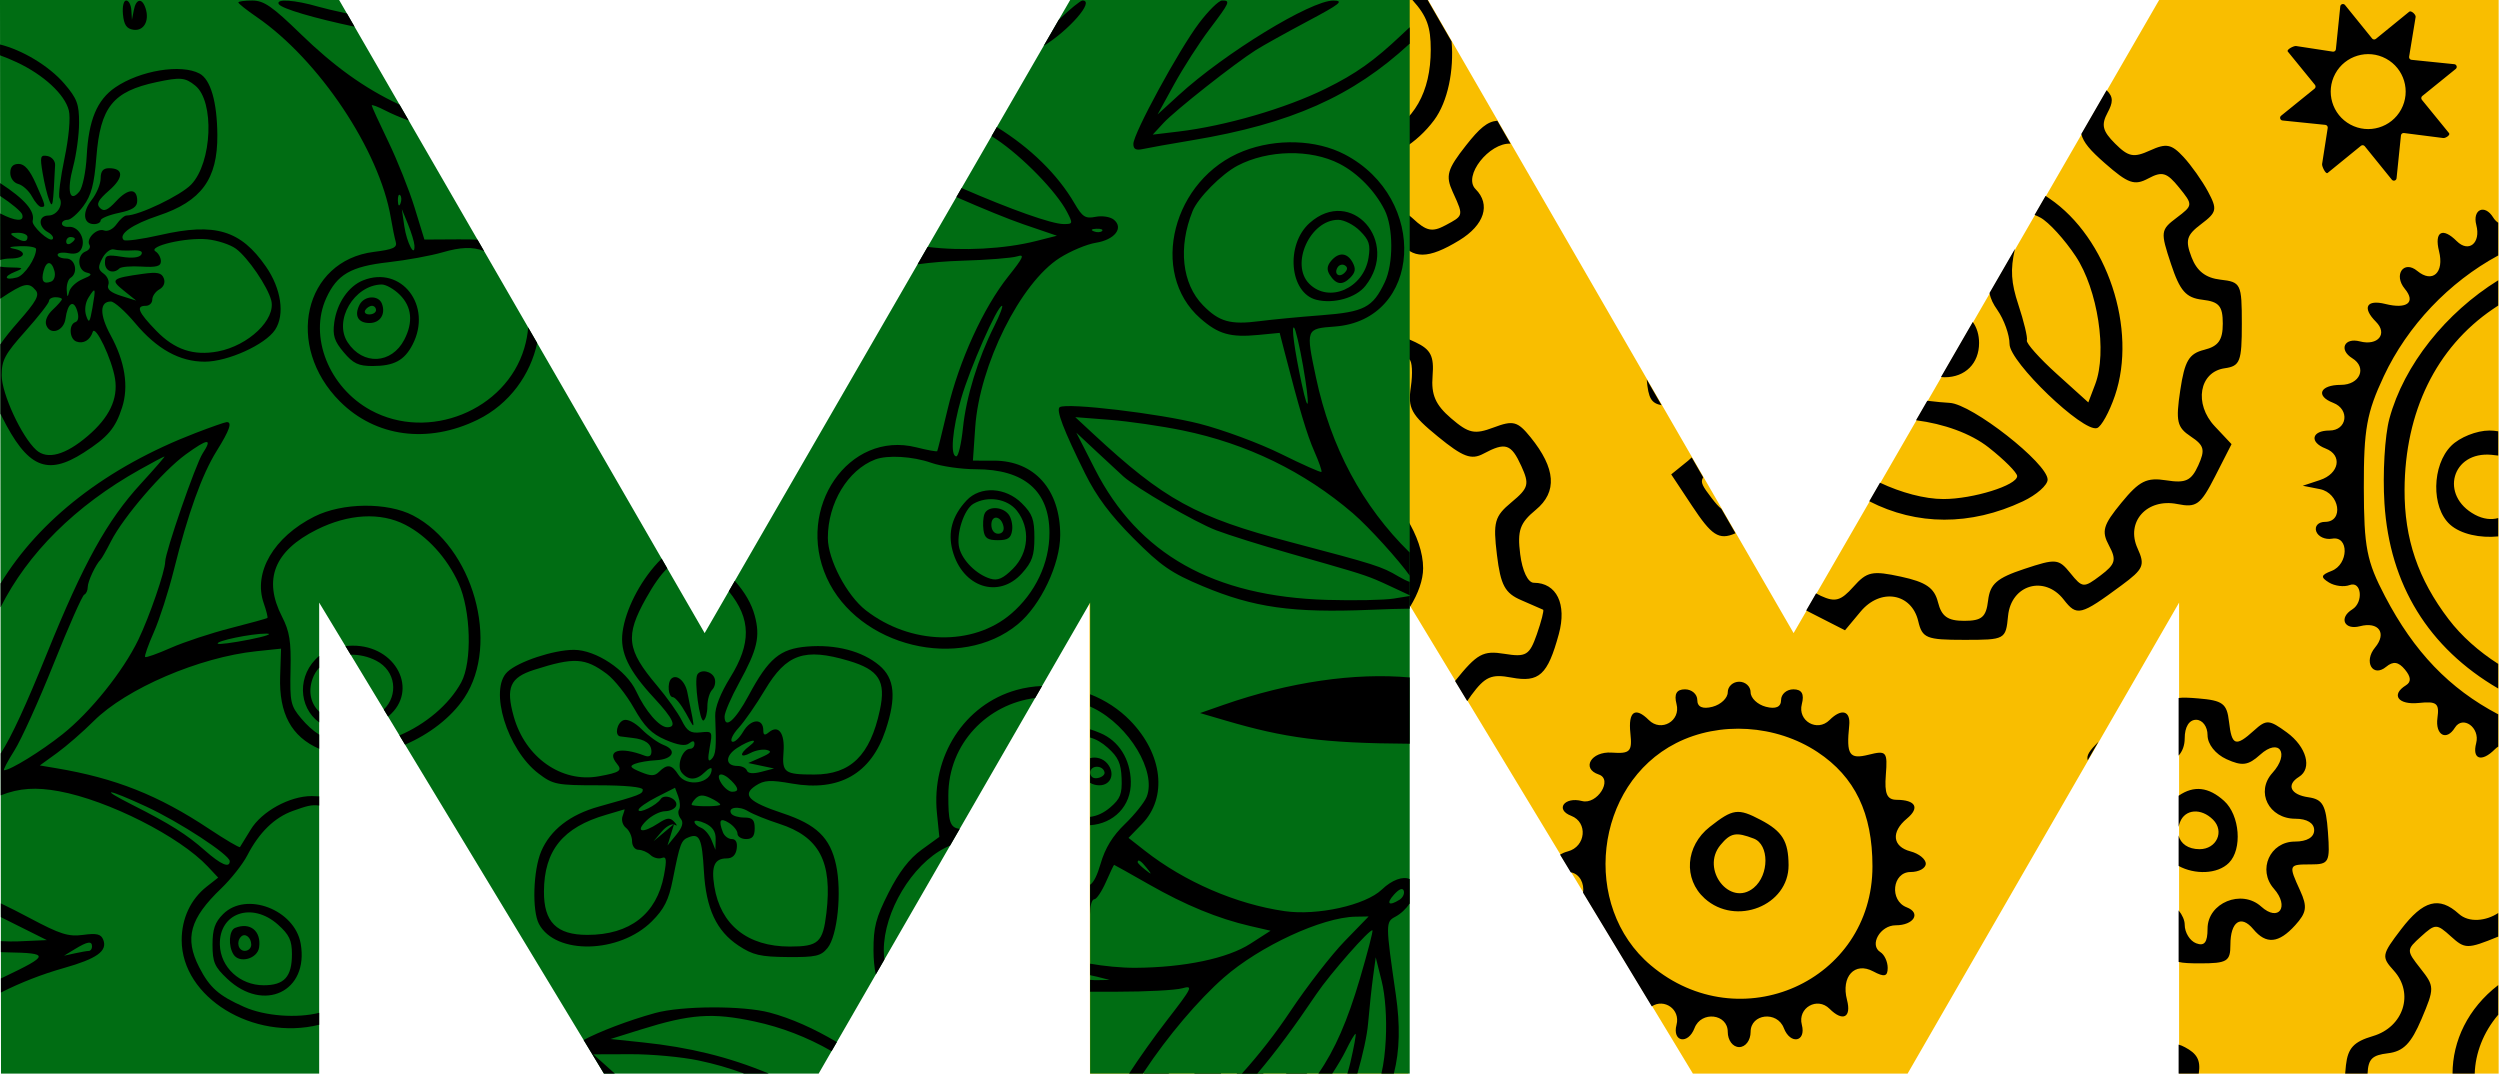 <svg width="489" height="210" viewBox="0 0 489 210" fill="none" xmlns="http://www.w3.org/2000/svg">
<g clip-path="url(#clip0_2512_2283)">
<path fill-rule="evenodd" clip-rule="evenodd" d="M488.739 0V210H426.229V117.868L373.127 209.998H331.132L275.429 117.868V210H213.196L213 0H279.332L350.829 123.836L422.326 0H488.739Z" fill="#F9BE00"/>
<path fill-rule="evenodd" clip-rule="evenodd" d="M292.872 23.61L295.465 28.102C291.308 27.868 286.072 34.446 288.623 36.996C291.631 40.002 290.354 44.011 285.439 47.007C279.336 50.726 276.293 50.743 273.704 47.07C270.926 43.129 263.753 44.556 261.903 49.419C260.363 53.47 254.686 54.136 248.57 50.981C245.792 49.549 244.952 48.057 245.265 45.112C245.818 39.901 240.419 36.188 234.122 37.447C230.301 38.211 229.129 37.667 226.431 33.878C222.458 28.304 222.407 25.414 226.233 22.735C230.281 19.902 228.846 12.251 223.839 9.97C220.526 8.461 219.51 5.069 220.825 0H225.689C225.345 0.601 225.153 1.435 225.02 2.582C224.653 5.768 225.242 6.659 227.986 7.049C230.861 7.457 231.586 8.734 232.49 14.98C233.432 21.492 233.179 22.721 230.464 24.798C227.857 26.793 227.635 27.683 229.08 30.381C230.955 33.883 233.662 34.496 236.174 31.986C237.32 30.84 239.53 31.584 243.917 34.591C249.064 38.121 249.996 39.524 249.685 43.269C249.364 47.144 249.857 47.798 253.412 48.206C256.604 48.573 257.809 47.881 258.88 45.069C260.858 39.867 271.753 38.418 276.361 42.743C278.984 45.206 280.142 45.451 282.692 44.087C282.755 44.054 282.818 44.02 282.878 43.988C284.44 43.154 285.283 42.704 285.541 42.03C285.843 41.24 285.342 40.144 284.255 37.763C284.22 37.684 284.183 37.604 284.146 37.523C282.712 34.374 283.071 33.123 286.753 28.441C289.386 25.094 290.898 23.783 292.872 23.61ZM213 97.539L213.006 104.181C213.341 104.532 213.76 104.897 214.27 105.311C215.951 106.679 217.885 108.02 218.566 108.289C219.247 108.559 220.188 111.209 220.657 114.179C221.396 118.862 221.031 119.798 217.909 121.22C213.434 123.257 213.269 127.591 217.41 134.287C220.513 139.306 223.637 140.422 227.585 137.924C229.001 137.029 231.077 137.618 233.93 139.725C237.569 142.414 238.039 143.555 237.245 147.786C236.381 152.385 236.689 152.867 241.852 155.023C248.906 157.969 253.393 157.316 255.254 153.074C256.195 150.932 258.533 149.387 261.745 148.784C266.066 147.974 267.245 148.441 270.185 152.128L273.604 156.413L275.338 155.571V150.533C274.228 150.386 273.316 149.508 271.782 147.68C268.997 144.36 267.885 144.068 260.86 144.81C256.559 145.264 253.029 146.388 253.017 147.307C252.962 151.358 250.391 153.01 245.734 151.988C241.393 151.035 241.103 150.594 241.927 146.205C242.723 141.964 242.155 140.921 236.622 136.478C231.198 132.12 229.97 131.708 226.766 133.168C226.499 133.29 226.249 133.405 226.012 133.514C224.211 134.342 223.276 134.772 222.595 134.519C221.86 134.246 221.42 133.176 220.507 130.952C220.397 130.683 220.28 130.397 220.154 130.094C218.834 126.91 218.706 125.18 219.762 124.829C224.795 123.151 225.959 120.596 225.171 112.955C224.464 106.103 223.888 105.052 220.13 103.744C216.152 102.358 215.987 101.98 217.492 97.667C218.928 93.548 219.582 93.156 223.778 93.892C227.879 94.612 229.068 93.974 233.366 88.742C237.376 83.861 237.988 82.24 236.717 79.867C234.358 75.458 234.808 73.889 238.98 71.989C242.35 70.454 243.178 70.694 246.056 74.039C248.922 77.37 250.191 77.742 256.583 77.132C262.926 76.526 264.055 75.897 265.457 72.185C266.804 68.618 267.674 68.078 270.851 68.834C272.935 69.33 275.098 69.991 275.658 70.302C276.218 70.613 276.357 73.033 275.963 75.679C275.341 79.88 276.011 81.111 281.252 85.393C286.157 89.4 287.787 90.013 290.16 88.743C294.479 86.434 295.579 86.793 297.572 91.163C299.195 94.724 298.997 95.458 295.655 98.235C292.33 100.998 292.021 102.116 292.801 108.533C293.522 114.462 294.362 116.026 297.565 117.397C299.703 118.311 301.624 119.15 301.833 119.261C302.04 119.372 301.49 121.531 300.608 124.06C299.173 128.174 298.507 128.576 294.257 127.887C290.086 127.21 288.916 127.855 284.621 133.195L284.612 133.207L286.988 137.137C287.227 136.767 287.494 136.381 287.79 135.981C290.488 132.334 291.715 131.794 295.642 132.531C301.064 133.546 302.722 132.025 304.904 124.03C306.506 118.165 304.475 113.99 300.02 113.99C298.867 113.99 297.763 111.681 297.35 108.407C296.765 103.775 297.284 102.296 300.392 99.731C304.648 96.219 304.316 91.623 299.368 85.517C296.837 82.396 295.988 82.171 292.159 83.614C288.408 85.025 287.275 84.78 283.822 81.812C280.777 79.193 279.917 77.225 280.212 73.542C280.523 69.649 279.872 68.365 276.874 66.943C269.596 63.496 266.817 63.211 264.368 65.657C263.053 66.971 261.977 68.934 261.977 70.018C261.977 71.225 259.701 72.206 256.102 72.549C251.15 73.021 249.986 72.578 248.687 69.727C246.762 65.508 242.019 65.356 235.536 69.307C230.584 72.325 229.658 75.026 232.044 79.484C233.026 81.317 232.439 83.114 229.898 86.066C227.11 89.306 225.538 89.957 222.134 89.276C217.297 88.309 215.624 89.816 213 97.539ZM223.84 210H228.527C228.746 209.895 228.963 209.775 229.18 209.64C232.697 207.443 233.488 207.26 233.641 210H238.873C238.425 209.464 238.143 208.694 238.143 207.841C238.143 206.233 236.747 204.17 235.04 203.255C232.576 201.938 231.368 202.111 229.175 204.094C225.348 207.556 222.223 205.432 225.621 201.68C227.724 199.356 227.882 198.172 226.494 195.128C225.5 192.949 223.553 191.411 221.788 191.411C220.105 191.411 218.777 190.427 218.777 189.178C218.777 187.95 220.094 186.945 221.705 186.945C226.196 186.945 228.557 181.408 225.503 178.036C222.543 174.767 225.153 172.29 228.569 175.125C231.664 177.692 238.143 174.629 238.143 170.599C238.143 168.916 239.128 167.59 240.377 167.59C241.627 167.59 242.612 168.916 242.612 170.599C242.612 174.629 249.09 177.692 252.186 175.125C255.482 172.39 258.257 174.715 255.427 177.842C252.144 181.467 253.949 186.945 258.427 186.945C260.59 186.945 261.977 187.817 261.977 189.178C261.977 190.427 260.65 191.411 258.967 191.411C257.201 191.411 255.254 192.949 254.261 195.128C252.872 198.172 253.03 199.356 255.134 201.68C258.532 205.432 255.406 207.556 251.579 204.094C249.387 202.111 248.179 201.938 245.715 203.255C244.007 204.17 242.612 206.233 242.612 207.841C242.612 208.694 242.33 209.464 241.882 210H247.102C247.759 206.257 248.054 206.11 249.869 208.301C250.487 209.047 251.077 209.614 251.664 210H255.55C256.558 209.428 257.675 208.452 258.983 207.059C262.253 203.582 262.314 203.185 259.987 200.615C256.486 196.749 256.868 195.878 262.062 195.878C266.5 195.878 266.606 195.715 266.159 189.55C265.771 184.181 265.205 183.215 262.429 183.178C257.976 183.117 256.985 181.789 259.707 179.53C262.909 176.876 262.542 174.593 258.268 170.582C254.788 167.314 254.392 167.253 251.821 169.579C248.086 172.957 247.355 172.72 246.806 167.962C246.404 164.458 245.576 163.803 241.069 163.424C238.172 163.181 235.323 163.459 234.737 164.045C234.152 164.63 233.674 166.671 233.674 168.583C233.674 172.701 232.63 172.919 228.934 169.579C226.363 167.253 225.967 167.314 222.487 170.582C218.213 174.593 217.846 176.876 221.048 179.53C223.769 181.789 222.779 183.117 218.326 183.178C215.549 183.215 214.983 184.181 214.596 189.55C214.149 195.715 214.255 195.878 218.692 195.878C223.907 195.878 224.27 196.746 220.702 200.687C218.821 202.764 218.555 204.127 219.685 205.916C220.949 207.92 222.365 209.293 223.84 210ZM275.338 117.868L275.821 118.666C277.402 116.095 278.363 113.432 278.363 111.142C278.363 105.061 273.4 97.126 267.809 94.265C261.125 90.844 254.917 90.978 248.854 94.673C242.819 98.35 239.026 106.7 240.175 113.78C241.231 120.278 247.573 126.971 254.695 129.104C259.308 130.485 261.119 130.301 265.909 127.954C269.566 126.163 273.004 122.919 275.338 119.419V117.868ZM305.142 167.162L307.231 170.617C309.044 170.945 309.911 172.852 309.646 174.61L323.087 196.842C325.486 195.259 328.726 197.395 327.929 200.441C327.046 203.818 330.182 204.394 331.452 201.089C332.758 197.687 337.949 198.281 337.949 201.833C337.949 203.488 338.943 204.811 340.184 204.811C341.425 204.811 342.419 203.488 342.419 201.833C342.419 198.281 347.61 197.687 348.916 201.089C350.186 204.394 353.323 203.818 352.439 200.441C351.575 197.141 355.451 194.909 357.862 197.318C360.454 199.909 362.177 199.033 361.274 195.583C360.079 191.008 362.785 188.068 366.409 190.006C368.587 191.172 369.232 191.014 369.232 189.318C369.232 188.109 368.592 186.724 367.808 186.241C365.568 184.856 367.766 180.989 370.793 180.989C374.341 180.989 375.82 178.571 372.947 177.47C369.521 176.155 370.13 170.567 373.701 170.567C375.34 170.567 376.681 169.835 376.681 168.938C376.681 168.044 375.34 166.96 373.701 166.532C370.157 165.607 369.84 162.73 372.992 160.115C375.55 157.994 374.719 156.47 370.988 156.442C369.082 156.427 368.578 155.266 368.87 151.553C369.225 147.035 368.982 146.751 365.519 147.621C361.714 148.575 361.118 147.682 361.706 141.907C362.002 138.998 360.203 138.499 357.862 140.839C355.451 143.248 351.575 141.016 352.439 137.715C352.955 135.744 352.433 134.834 350.786 134.834C349.46 134.834 348.377 135.777 348.377 136.928C348.377 138.289 347.335 138.75 345.398 138.244C343.759 137.815 342.419 136.538 342.419 135.404C342.419 134.273 341.413 133.345 340.184 133.345C338.955 133.345 337.949 134.273 337.949 135.404C337.949 136.538 336.609 137.815 334.97 138.244C333.034 138.75 331.991 138.289 331.991 136.928C331.991 135.777 330.908 134.834 329.582 134.834C327.935 134.834 327.413 135.744 327.929 137.715C328.793 141.016 324.917 143.248 322.507 140.839C319.84 138.174 318.456 139.156 318.9 143.395C319.281 147.028 318.867 147.458 315.232 147.21C311.237 146.936 309.236 150.331 312.71 151.489C315.568 152.44 312.409 157.458 309.442 156.682C306.002 155.784 304.12 158.344 307.318 159.571C310.643 160.846 310.198 165.61 306.667 166.532C306.11 166.678 305.588 166.898 305.142 167.162ZM426.137 210H430.078C430.495 207.276 429.659 206.057 427.385 204.841C426.937 204.602 426.529 204.426 426.137 204.326V210ZM458.713 210H463.096C463.215 207.109 464.039 206.384 467.044 206.026C470.098 205.664 471.614 204.124 473.653 199.309C476.212 193.262 476.206 192.944 473.456 189.451C470.657 185.894 470.659 185.8 473.551 183.184C476.362 180.641 476.612 180.641 479.404 183.166C482.132 185.633 482.587 185.684 488.648 183.202V178.589C486.281 180.149 482.929 180.54 480.941 178.742C477.094 175.262 473.986 176.094 469.659 181.766C465.841 186.767 465.775 187.141 468.233 189.856C472.252 194.294 470.144 200.891 464.144 202.657C460.394 203.762 459.251 204.994 458.868 208.342C458.802 208.918 458.75 209.47 458.713 210ZM479.716 210C479.725 203.602 482.714 197.255 488.648 192.686V198.487C485.713 201.949 484.183 206.006 484.054 210H479.716ZM488.648 146.033V139.723C479.071 134.683 472.201 127.511 466.513 116.649C462.911 109.769 462.389 107.093 462.364 95.379C462.34 83.959 462.918 80.736 466.28 73.57C470.905 63.71 479.026 55.179 488.648 49.97V43.564C488.278 43.321 487.94 42.977 487.66 42.524C486.009 39.855 483.568 40.958 484.366 44.011C485.29 47.54 482.884 49.513 480.529 47.159C477.743 44.375 476.115 45.305 477.076 49.133C478.13 53.333 475.796 55.462 472.83 53.003C470.174 50.798 468.108 53.753 470.387 56.499C472.582 59.142 470.812 60.518 466.584 59.457C462.868 58.525 461.986 60.19 464.738 62.941C467.093 65.295 465.12 67.699 461.59 66.776C458.534 65.978 457.43 68.419 460.101 70.068C463.06 71.895 461.609 75.28 457.867 75.28C453.77 75.28 452.852 77.444 456.377 78.796C459.683 80.063 459.112 84.212 455.632 84.212C452.142 84.212 451.66 86.491 454.888 87.729C458.236 89.013 457.579 92.647 453.77 93.905L450.418 95.013L453.77 95.672C457.643 96.433 458.518 102.079 454.764 102.079C453.466 102.079 452.698 102.917 453.055 103.94C453.414 104.965 454.81 105.605 456.16 105.364C459.504 104.767 459.403 110.39 456.046 111.678C453.958 112.479 453.864 112.897 455.539 113.932C456.671 114.632 458.495 114.858 459.593 114.437C461.905 113.551 462.359 117.806 460.101 119.201C457.43 120.851 458.534 123.291 461.59 122.493C465.269 121.53 466.915 123.823 464.57 126.646C462.266 129.421 464.099 132.611 466.739 130.421C468.113 129.282 469.135 129.433 470.404 130.962C471.604 132.407 471.667 133.387 470.602 134.045C467.594 135.903 469.076 137.921 473.135 137.497C476.627 137.132 477.164 137.562 476.766 140.417C476.3 143.771 478.515 145.024 480.171 142.344C481.713 139.852 485.135 142.321 484.342 145.353C483.511 148.528 485.391 149.162 487.977 146.577C488.198 146.357 488.422 146.176 488.648 146.033ZM488.648 134.674V129.858C484.85 127.421 481.505 124.469 478.963 121.138C472.97 113.286 470.286 105.396 470.332 95.769C470.405 80.535 476.511 68.032 487.564 60.487C487.928 60.239 488.289 59.998 488.648 59.764V54.826C478.444 61.145 470.215 71.361 467.365 81.892C466.465 85.214 466.03 92.669 466.398 98.456C467.41 114.381 475.009 126.712 488.648 134.674ZM486.915 84.212C487.51 84.212 488.089 84.265 488.648 84.364V89.114C488.267 89.058 487.848 89.01 487.385 88.965C479.565 88.207 477.124 96.946 484.111 100.684C485.726 101.547 487.3 101.715 488.648 101.332V104.921C485.175 105.276 481.333 104.512 479.212 102.593C475.526 99.259 475.662 90.993 479.467 87.19C481.121 85.536 484.432 84.212 486.915 84.212ZM322.1 74.235C322.427 77.956 322.993 78.854 325.004 79.264L322.1 74.235ZM330.196 90.116C330.451 89.909 330.685 89.695 330.898 89.473L333.145 93.365C332.501 94.331 333.087 95.178 334.795 97.417C335.55 98.408 336.147 99.101 336.707 99.534L339.461 104.305C336.178 105.761 334.75 104.66 330.951 98.924L326.89 92.79L330.196 90.116ZM412.047 17.645L407.105 26.205C407.5 27.867 408.84 29.403 411.686 31.901C416.277 35.93 417.493 36.357 420.223 34.897C422.917 33.455 423.836 33.726 426.213 36.66C428.981 40.076 428.974 40.161 425.744 42.596C422.602 44.964 422.556 45.338 424.64 51.612C426.402 56.92 427.565 58.247 430.795 58.628C434.06 59.015 434.777 59.856 434.777 63.306C434.777 66.523 433.922 67.726 431.144 68.423C428.156 69.173 427.323 70.579 426.46 76.326C425.547 82.415 425.812 83.581 428.518 85.377C431.154 87.127 431.373 87.982 429.971 91.057C428.611 94.039 427.512 94.55 423.728 93.954C419.873 93.35 418.464 94.052 414.951 98.335C411.352 102.719 411.013 103.894 412.522 106.711C414.028 109.525 413.792 110.353 410.853 112.57C407.576 115.04 407.324 115.021 404.98 112.126C402.662 109.264 402.17 109.22 395.936 111.288C390.581 113.064 389.255 114.223 388.872 117.455C388.484 120.718 387.643 121.435 384.191 121.435C380.971 121.435 379.769 120.58 379.07 117.799C378.362 114.983 376.731 113.855 371.832 112.796C366.21 111.58 365.177 111.799 362.529 114.769C360.071 117.524 358.96 117.839 356.176 116.557C355.822 116.394 355.505 116.233 355.223 116.066L353.295 119.407C353.659 119.599 354.049 119.8 354.467 120.013L360.883 123.284L363.941 119.618C367.816 114.973 373.904 115.984 375.205 121.488C375.994 124.832 376.788 125.156 384.196 125.156C392.218 125.156 392.328 125.097 392.776 120.476C393.371 114.365 399.906 112.449 403.663 117.282C406.24 120.599 406.936 120.428 414.99 114.477C419.292 111.298 419.611 110.56 418.105 107.257C415.742 102.074 419.94 97.401 425.893 98.591C429.635 99.34 430.421 98.761 433.285 93.152L436.489 86.875L433.216 83.392C429.089 79.003 430.157 72.742 435.152 72.032C438.161 71.605 438.501 70.725 438.501 63.368C438.501 55.504 438.336 55.16 434.327 54.702C431.427 54.368 429.699 53.027 428.662 50.3C427.399 46.98 427.688 45.989 430.548 43.833C433.625 41.512 433.743 40.947 431.878 37.464C430.752 35.361 428.589 32.309 427.071 30.679C424.729 28.168 423.736 27.978 420.542 29.433C417.341 30.892 416.316 30.689 413.709 28.085C411.242 25.619 410.957 24.434 412.252 22.018C413.264 20.126 413.468 18.992 412.047 17.645ZM390.682 60.628C389.882 59.486 389.379 58.532 389.153 57.298L394.124 48.689C393.186 52.741 393.381 55.336 394.784 59.576C395.882 62.89 396.634 66.044 396.457 66.586C396.28 67.126 398.911 70.076 402.304 73.14L408.474 78.711L409.833 75.133C412.198 68.9 410.324 56.642 406.007 50.122C403.829 46.831 400.725 43.432 399.109 42.569C398.672 42.335 398.296 42.154 397.963 42.041L400.114 38.315C400.355 38.476 400.604 38.645 400.862 38.82C412.167 46.499 418.111 64.39 413.678 77.398C412.583 80.611 411.008 83.462 410.18 83.733C407.454 84.622 393.067 70.811 393.067 67.306C393.067 65.505 391.993 62.499 390.682 60.628ZM385.876 62.976L379.655 73.75C379.9 73.777 380.15 73.79 380.405 73.79C384.397 73.79 387.108 71.081 387.108 67.091C387.108 65.479 386.666 64.076 385.876 62.976ZM395.674 98.063C385.43 102.887 374.887 102.808 365.629 98.045L367.723 94.417C371.819 96.35 376.45 97.612 380.135 97.612C385.921 97.612 394.556 94.925 394.556 93.125C394.556 92.455 392.044 89.932 388.97 87.515C385.459 84.754 380.168 82.891 374.774 82.204L376.976 78.39C378.661 78.592 380.26 78.746 381.356 78.802C385.702 79.022 400.515 90.626 400.515 93.81C400.515 94.895 398.337 96.81 395.674 98.063ZM426.137 178.07V188.154C427.028 188.381 428.352 188.434 430.308 188.434C435.632 188.434 436.267 188.047 436.267 184.799C436.267 180.251 438.336 178.844 440.749 181.75C443.253 184.765 445.718 184.534 448.935 180.983C451.186 178.497 451.348 177.368 449.911 174.214C447.597 169.141 447.622 169.078 451.993 169.078C455.555 169.078 455.774 168.664 455.345 162.751C454.965 157.49 454.321 156.343 451.535 155.947C448.029 155.449 447.132 153.527 449.674 151.957C452.325 150.319 451.165 146.069 447.295 143.252C443.83 140.73 443.305 140.699 440.894 142.88C437.278 146.151 436.538 145.892 435.992 141.162C435.584 137.606 434.786 137.006 429.935 136.606C428.18 136.46 426.97 136.403 426.137 136.528V147.796C426.875 146.968 427.329 145.82 427.329 144.412C427.329 142.185 428.19 140.79 429.563 140.79C430.813 140.79 431.798 142.117 431.798 143.799C431.798 145.563 433.337 147.509 435.516 148.502C438.562 149.89 439.747 149.732 442.072 147.629C445.826 144.233 447.95 147.357 444.487 151.182C441.135 154.883 443.773 160.145 448.981 160.145C451.251 160.145 452.653 160.997 452.653 162.379C452.653 163.775 451.241 164.612 448.881 164.612C443.999 164.612 441.528 170.147 444.771 173.824C447.892 177.362 445.717 180.425 442.286 177.322C438.449 173.852 431.798 176.597 431.798 181.651C431.798 184.338 431.181 185.125 429.563 184.506C428.335 184.034 427.329 182.404 427.329 180.882C427.329 180.002 426.862 178.965 426.137 178.07ZM410.459 145.069L408.358 148.715C408.071 147.739 408.704 146.863 410.459 145.069ZM435.969 168.781C433.715 171.033 429.263 171.088 426.137 169.379V163.396C426.502 165.022 427.997 166.1 430.237 166.1C433.569 166.1 435.161 162.614 432.873 160.327C430.548 158.003 427.394 158.242 426.405 160.818C426.285 161.132 426.196 161.438 426.137 161.736V155.651C429.118 153.584 432.012 153.922 435.032 156.654C438.126 159.451 438.64 166.111 435.969 168.781ZM240.437 8.28C240.965 5.339 241.996 2.513 243.397 0H248.245C247.56 0.943 246.945 1.995 246.392 3.158C239.242 18.22 255.017 33.978 270.091 26.828C276.607 23.738 279.853 18.041 279.853 9.694C279.853 5.322 279.152 3.185 276.269 0H279.241L283.931 8.123C284.409 13.694 283.224 19.86 280.498 23.519C273.763 32.561 261.043 35.263 251.368 29.711C244.56 25.804 239.184 15.263 240.437 8.28ZM257.198 4.186C253.306 7.244 252.689 11.984 255.701 15.704C259.05 19.835 266.141 20.192 268.937 16.371C274.895 8.225 265.057 -1.989 257.198 4.186ZM266.153 10.697C266.726 14.713 262.256 16.64 259.275 13.661C256.239 10.628 258.173 6.467 262.344 7.059C264.434 7.355 265.871 8.73 266.153 10.697ZM266.528 97.657C270.19 99.615 273.895 106.744 273.895 111.831C273.895 117.133 265.122 125.901 259.817 125.901C249.816 125.901 242.858 117.358 244.732 107.38C246.449 98.224 257.976 93.082 266.528 97.657ZM355.504 147.1C362.827 151.945 366.253 159.068 366.253 169.455C366.253 191.909 340.348 203.495 322.918 188.836C309.152 177.258 311.851 153.478 327.854 145.349C336.35 141.032 347.387 141.732 355.504 147.1ZM334.427 161.743C329.67 165.481 329.213 171.917 333.431 175.733C339.524 181.244 349.891 177.13 349.844 169.22C349.816 164.522 348.634 162.606 344.379 160.369C339.953 158.04 338.961 158.177 334.427 161.743ZM343.041 164.027C346.083 165.194 346.082 171.124 343.038 173.649C338.395 177.501 332.575 170.034 336.52 165.285C338.504 162.895 339.559 162.691 343.041 164.027ZM234.65 183.713C229.694 189.184 233.126 197.367 240.377 197.367C248.091 197.367 251.465 187.651 245.259 183.308C240.902 180.256 237.668 180.379 234.65 183.713ZM243.833 189.565C244.219 192.278 243.593 192.901 240.482 192.901C237.763 192.901 236.653 192.11 236.653 190.171C236.653 184.4 243.019 183.863 243.833 189.565ZM471.25 2.287C471.613 1.992 472.549 2.835 472.5 3.3L471.219 11.124C471.189 11.412 471.398 11.67 471.686 11.7L480.065 12.556C480.53 12.603 480.705 13.19 480.341 13.484L473.795 18.782C473.57 18.965 473.535 19.296 473.718 19.52L479.038 26.05C479.332 26.413 478.365 27.049 477.9 27L470.2 26.019C469.912 25.989 469.654 26.198 469.625 26.487L468.768 34.866C468.721 35.331 468.134 35.505 467.84 35.142L462.542 28.595C462.359 28.37 462.029 28.335 461.804 28.518L455.273 33.837C454.912 34.133 454.151 32.565 454.2 32.1L455.305 25.001C455.335 24.712 455.126 24.454 454.837 24.425L446.459 23.568C445.994 23.521 445.819 22.934 446.182 22.64L452.729 17.342C452.954 17.159 452.989 16.829 452.806 16.604L447.487 10.074C447.191 9.711 448.635 8.951 449.1 9L456.323 10.105C456.612 10.135 456.87 9.926 456.899 9.637L457.756 1.259C457.803 0.794 458.39 0.619 458.684 0.982L463.982 7.529C464.165 7.755 464.495 7.789 464.72 7.606L471.25 2.287ZM469.666 21.407C467.738 24.967 463.29 26.291 459.73 24.364C456.169 22.437 454.845 17.988 456.772 14.428C458.699 10.868 463.148 9.544 466.708 11.471C470.269 13.398 471.593 17.846 469.666 21.407Z" fill="black"/>
<path fill-rule="evenodd" clip-rule="evenodd" d="M275.739 0V210H213.229V117.868L160.127 209.998H118.132L62.429 117.868V210H0.196L0 0H66.332L137.829 123.836L209.326 0H275.739Z" fill="#006D13"/>
<path fill-rule="evenodd" clip-rule="evenodd" d="M26.102 5.82C24.768 5.63 24.248 4.872 24.051 2.831C23.903 1.295 24.179 0.098 24.683 0.098C25.174 0.098 25.629 0.949 25.692 1.99L25.806 3.883L26.172 1.99C26.613 -0.306 27.807 -0.475 28.485 1.661C29.261 4.104 28.113 6.107 26.102 5.82ZM50.236 3.344C48.246 1.977 46.619 0.687 46.619 0.478C46.619 0.268 47.849 0.102 49.354 0.107C51.623 0.115 53.24 1.233 58.823 6.654C65.227 12.871 71.237 17.263 78.149 20.469L79.951 23.588C78.145 22.909 76.579 22.241 75.397 21.63C73.919 20.866 72.71 20.413 72.71 20.621C72.71 20.83 74.166 24.009 75.945 27.685C77.723 31.361 80.042 37.179 81.096 40.613L83.014 46.857L89.494 46.819C91.134 46.809 92.386 46.82 93.403 46.888L94.682 49.103C92.445 48.223 90.064 48.337 86.598 49.346C84.284 50.02 79.501 50.896 75.969 51.293C68.627 52.119 65.939 53.67 63.818 58.302C60.376 65.824 64.332 75.787 72.532 80.247C83.818 86.386 98.931 80.28 102.544 68.12C102.955 66.739 103.208 65.375 103.307 64.044L105.071 67.099C103.756 73.207 99.728 79.017 93.412 82.106C83.701 86.854 73.463 85.494 66.496 78.531C55.638 67.681 59.435 50.978 73.148 49.265C76.913 48.795 77.734 48.419 77.41 47.311C77.189 46.557 76.754 44.425 76.442 42.575C74.23 29.425 62.391 11.703 50.236 3.344ZM129.415 109.263C129.159 109.513 128.897 109.784 128.627 110.076C125.081 113.914 122.353 119.306 121.774 123.621C121.24 127.595 122.932 131.131 127.951 136.535C131.728 140.604 132.466 142.249 130.511 142.249C128.963 142.249 126.232 139.085 124.428 135.196C122.514 131.073 116.546 127.109 112.254 127.109C108.294 127.109 101.363 129.408 99.238 131.429C95.603 134.883 99.211 146.645 105.334 151.298C108.187 153.467 108.884 153.605 117.042 153.605C122.258 153.605 125.72 153.94 125.726 154.446C125.736 155.315 125.203 155.522 117.165 157.757C111.506 159.33 107.651 162.322 105.856 166.533C104.286 170.219 104.046 178.159 105.427 180.738C108.689 186.831 121.182 186.531 127.509 180.208C129.914 177.804 130.801 176.04 131.584 172.1C133.021 164.87 133.224 164.331 134.746 163.749C136.841 162.944 137.32 164.033 137.685 170.427C138.103 177.744 140.133 182.102 144.457 184.962C147.256 186.812 148.738 187.157 154.075 187.199C159.572 187.243 160.576 187.014 161.872 185.42C163.804 183.042 164.681 174.522 163.541 169.21C162.393 163.857 159.738 161.283 153.085 159.07C146.399 156.847 145.062 155.477 147.817 153.674C149.481 152.583 150.65 152.516 154.898 153.264C164.145 154.892 170.372 151.35 173.209 142.851C175.367 136.385 175.013 132.692 171.989 130.149C168.663 127.353 163.484 126 157.882 126.464C152.562 126.905 150.342 128.762 146.431 136.044C143.81 140.922 141.727 142.739 141.727 140.143C141.727 139.37 143.008 136.405 144.573 133.554C148.153 127.034 148.735 124.521 147.621 120.386C147.004 118.098 145.68 115.807 143.728 113.618L142.549 115.661C146.967 121.082 146.924 125.896 142.863 132.471C140.895 135.657 139.828 138.386 139.895 140.058C140.147 146.355 140.036 147.64 139.159 148.493C138.482 149.153 138.39 148.527 138.818 146.196C139.395 143.064 139.355 143 137.02 143.253C135.067 143.464 134.397 143.036 133.34 140.9C132.63 139.464 130.451 136.398 128.498 134.087C122.571 127.07 122.239 124.398 126.37 117.015C127.865 114.345 129.212 112.412 130.518 111.174L129.415 109.263ZM179.477 51.7C182.081 51.341 185.157 51.084 188.138 50.997C193.064 50.854 197.932 50.471 198.955 50.147C200.496 49.658 200.2 50.33 197.23 54.056C192.341 60.192 187.606 70.56 185.348 80.076C184.315 84.432 183.403 88.108 183.321 88.244C183.24 88.38 181.396 88.045 179.224 87.498C166.004 84.171 155.552 99.372 161.698 112.989C167.813 126.533 187.852 131.403 199.111 122.079C203.564 118.391 207.377 110.352 207.377 104.651C207.377 95.768 202.337 90.108 194.422 90.102L190.303 90.099L190.752 83.58C191.59 71.381 199.612 55.306 207.289 50.441C209.408 49.098 212.581 47.768 214.34 47.487C218.029 46.898 219.832 44.599 217.879 42.98C217.185 42.404 215.597 42.152 214.303 42.41C212.296 42.811 211.726 42.449 210.173 39.782C206.86 34.092 201.519 28.901 194.976 24.855L193.945 26.641C194.272 26.838 194.577 27.031 194.854 27.216C199.999 30.648 206.671 37.507 208.721 41.471C209.891 43.731 209.86 43.836 208.031 43.826C205.691 43.812 197.74 40.975 188.089 36.784L187.069 38.549C192.077 40.752 197.333 42.898 200.11 43.847L206.731 46.111L202.636 47.15C196.502 48.706 188.21 49.137 181.443 48.295L179.477 51.7ZM204.147 8.97C208.939 6.051 214.267 0.098 211.736 0.098C211.356 0.098 209.312 1.758 207.192 3.787C207.154 3.824 207.115 3.861 207.076 3.898L204.147 8.97ZM275.739 5.326C275.241 5.787 274.714 6.281 274.157 6.808C268.753 11.921 265.217 14.428 259.314 17.338C251.461 21.209 239.723 24.631 230.523 25.73L225.473 26.334L227.578 24.054C229.822 21.621 241.477 12.425 245.673 9.775C247.062 8.898 251.607 6.369 255.773 4.155C262.183 0.749 262.954 0.127 260.788 0.114C256.397 0.086 239.543 10.394 230.577 18.59L226.423 22.388L229.657 16.5C231.436 13.261 234.536 8.431 236.547 5.766C240.58 0.419 240.722 0.098 239.041 0.098C238.402 0.098 236.373 2.092 234.531 4.53C230.581 9.759 221.686 26.116 221.686 28.152C221.686 29.187 222.197 29.455 223.579 29.145C224.621 28.912 228.971 28.138 233.247 27.424C252.501 24.208 264.58 18.846 275.739 8.532V5.326ZM275.739 108.083C266.485 99.026 260.303 87.495 257.41 73.853C255.391 64.334 255.41 64.283 261.047 63.875C278.14 62.639 279.539 38.825 263.027 30.204C257.45 27.293 249.658 27.036 243.217 29.549C229.367 34.953 224.634 53.368 234.802 62.29C238.311 65.37 240.663 66.038 246.14 65.512L250.304 65.111L251.193 68.564C254.142 80.015 255.645 85.048 257.101 88.337C258.002 90.374 258.62 92.16 258.474 92.307C258.328 92.453 254.77 90.87 250.568 88.789C246.367 86.708 239.191 84.05 234.622 82.882C226.828 80.888 208.742 78.741 207.293 79.637C206.506 80.123 208.031 84.123 212.245 92.622C214.48 97.129 217.18 100.745 221.701 105.284C227.104 110.708 229.087 112.079 235.277 114.669C245.272 118.851 252.759 119.906 267.981 119.282C271.339 119.144 273.85 119.064 275.739 119.053V116.579L272.606 117.083C270.755 117.38 264.884 117.495 259.561 117.338C237.355 116.684 222.656 108.407 214.175 91.781L210.529 84.632L214.579 88.416C216.806 90.498 219.127 92.648 219.736 93.194C222.325 95.509 233.762 102.149 237.862 103.716C240.307 104.651 246.851 106.706 252.407 108.284C263.614 111.468 266.422 112.263 269.096 113.379C270.026 113.768 270.941 114.195 272.186 114.776L275.739 116.432V113.823C275.212 113.65 274.416 113.269 273.529 112.746C270.193 110.779 269.169 110.453 252.407 106.03C233.874 101.141 227.735 97.766 213.77 84.795L210.323 81.594L217.057 82.116C220.76 82.403 227.198 83.341 231.365 84.201C243.917 86.788 255.119 92.241 264.611 100.382C267.827 103.141 273.767 109.755 275.739 112.595V108.083ZM275.739 132.512C265.046 131.537 252.165 133.388 239.36 137.859L234.731 139.475L239.782 140.955C251.22 144.309 258.603 145.375 275.739 145.475V132.512ZM275.739 171.953C274.439 171.347 272.294 172.076 270.289 173.997C267.093 177.056 257.674 179.147 251.27 178.22C241.778 176.843 231.71 172.49 223.946 166.407L220.735 163.89L223.381 161.163C228.399 155.988 227.432 147.504 221.08 140.968C218.874 138.698 216.169 136.95 213.229 135.795V138.197C213.459 138.302 213.689 138.411 213.918 138.525C220.881 141.993 226.228 150.909 224.3 155.836C223.875 156.922 221.96 159.323 220.045 161.171C217.616 163.515 216.173 165.868 215.277 168.951C214.621 171.208 213.946 172.575 213.229 173.063V178.829C213.255 178.613 213.269 178.415 213.269 178.241C213.269 176.95 213.62 175.895 214.05 175.895C214.48 175.895 215.498 174.38 216.316 172.53C217.133 170.679 217.853 169.166 217.916 169.166C217.98 169.166 221.032 170.876 224.698 172.965C231.885 177.063 238.24 179.677 244.55 181.133L248.527 182.05L244.575 184.593C240.107 187.469 231.662 189.239 222.107 189.303C219.347 189.322 215.79 188.96 213.229 188.496V190.745C213.682 190.833 214.128 190.932 214.532 191.035L217.057 191.676L214.532 191.717C214.128 191.724 213.682 191.702 213.229 191.659V193.979H218.53C224.2 193.979 229.914 193.679 231.227 193.314C233.454 192.693 233.252 193.117 228.216 199.622C225.757 202.799 222.743 207.054 220.843 210H223.551C223.655 209.84 223.754 209.686 223.851 209.54C228.365 202.715 234.422 195.565 239.36 191.234C246.382 185.075 258.593 179.417 265.108 179.304L267.708 179.259L263.003 184.106C260.415 186.771 255.65 192.921 252.415 197.774C249.517 202.119 246.331 206.21 242.909 210H245.923C249.55 205.739 253.258 200.724 257.474 194.457C260.118 190.527 268.021 181.545 268.454 181.979C268.594 182.118 267.483 186.389 265.986 191.47C263.6 199.572 261.133 205.302 257.867 210H260.59C261.66 208.362 262.643 206.704 263.198 205.563C264.149 203.607 265.031 202.109 265.156 202.235C265.282 202.36 264.822 204.873 264.133 207.82C263.976 208.494 263.777 209.226 263.543 210H265.502C266.582 206.229 267.394 202.583 267.602 200.146C267.852 197.217 268.289 193.116 268.574 191.035L269.092 187.25L270.25 191.876C270.959 194.703 271.273 199.146 271.058 203.3C270.926 205.84 270.665 208.011 270.201 210H272.636C273.802 205.452 273.877 200.472 273.029 194.601C271.003 180.582 271.001 180.342 272.948 179.301C274.03 178.722 275.023 177.758 275.739 176.72V171.953ZM171.292 190.627L172.981 187.698C172.907 187.068 172.869 186.455 172.869 185.87C172.869 178.335 178.372 169.137 184.843 165.853C185.164 165.69 185.494 165.54 185.832 165.401L187.723 162.12C185.708 161.926 185.494 160.433 185.494 155.612C185.494 145.317 193.255 137.694 202.471 136.532L203.825 134.183C202.131 134.248 200.446 134.504 198.81 134.964C188.647 137.82 182.139 147.908 183.265 159.061L183.733 163.698L180.253 166.221C177.853 167.962 175.852 170.566 173.806 174.611C171.302 179.561 170.842 181.333 170.857 185.966C170.863 187.586 171.012 189.143 171.292 190.627ZM213.229 161.412C217.792 161.104 221.293 157.708 221.188 152.87C221.093 148.488 218.839 144.904 215.228 143.396C214.436 143.066 213.8 142.818 213.229 142.651V144.26C214.412 144.587 215.552 145.248 216.664 146.244C218.725 148.094 219.272 149.295 219.385 152.229C219.502 155.294 219.14 156.232 217.192 157.907C215.93 158.991 214.592 159.616 213.229 159.781V161.412ZM213.229 153.128C213.745 153.428 214.36 153.605 215.032 153.605C217.322 153.605 218.187 151.267 216.602 149.358C215.738 148.317 214.318 147.974 213.229 148.297V153.128ZM0.039 41.749C2.967 43.276 4.824 43.458 4.338 41.944C4.158 41.382 2.242 39.779 0.036 38.337L0.034 35.815C4.866 38.962 6.885 41.315 6.386 43.206C6.13 44.176 9.652 47.416 10.28 46.787C10.585 46.483 10.175 45.865 9.368 45.414C7.412 44.32 7.497 42.154 9.496 42.154C11.153 42.154 12.467 40.046 11.641 38.712C11.38 38.289 11.819 34.807 12.617 30.974C13.47 26.868 13.817 23.014 13.461 21.596C12.673 18.459 8.541 14.637 3.273 12.175C2.155 11.653 0.995 11.175 0.01 10.82L0.008 8.703C4.227 9.738 9.534 12.807 12.617 16.406C15.059 19.259 15.476 20.37 15.467 24.011C15.462 26.356 14.94 30.22 14.307 32.596C13.029 37.389 13.619 39.766 15.518 37.48C16.154 36.713 16.801 33.585 16.962 30.5C17.326 23.5 18.974 19.543 22.544 17.099C27.383 13.785 35.429 12.463 39.032 14.39C41.196 15.548 42.464 19.922 42.513 26.407C42.58 35.022 39.392 39.379 30.977 42.178C25.871 43.876 23.084 45.832 24.193 46.939C24.489 47.235 27.729 46.793 31.392 45.957C42.084 43.516 47.072 45.012 52.014 52.139C55.012 56.462 55.754 61.542 53.817 64.495C51.909 67.406 44.584 70.734 40.062 70.745C35.155 70.756 30.701 68.295 26.453 63.222C24.496 60.887 22.351 58.977 21.685 58.977C19.463 58.977 19.448 61.554 21.646 65.591C24.444 70.728 25.21 75.574 23.881 79.709C22.576 83.769 21.085 85.521 16.364 88.544C9.162 93.156 5.35 91.467 0.337 81.44C0.247 81.262 0.16 81.086 0.076 80.913L0.063 67.36C0.966 66.033 2.151 64.577 3.638 62.886C7.091 58.96 7.768 57.727 6.99 56.788C5.648 55.173 4.787 55.252 0.055 58.437L0.049 52.151C0.494 52.237 1.07 52.29 1.751 52.301C4.656 52.35 4.767 52.43 2.941 53.16C0.606 54.093 0.877 54.91 3.31 54.274C4.776 53.892 7.061 50.505 7.061 48.716C7.061 48.345 5.641 48.094 3.904 48.157C1.951 48.227 1.469 48.41 2.642 48.636C5.388 49.164 4.966 50.566 2.06 50.566C1.332 50.566 0.608 50.674 0.048 50.846L0.039 41.749ZM0.182 194.138C4.081 192.171 8.198 190.563 12.49 189.348C18.944 187.521 21.044 186.023 20.207 183.842C19.768 182.702 18.956 182.5 16.259 182.862C13.373 183.249 11.804 182.753 5.799 179.561C3.802 178.499 1.937 177.551 0.165 176.703L0.168 179.395C0.221 179.421 0.274 179.448 0.327 179.474L9.165 183.885L3.473 184.134C2.649 184.17 1.513 184.151 0.172 184.086L0.174 186.24C0.605 186.26 1.006 186.273 1.375 186.279C9.762 186.426 9.709 186.837 0.748 191.111C0.559 191.201 0.37 191.291 0.179 191.379L0.182 194.138ZM62.429 200.445C49.543 203.637 35.537 195.119 35.537 183.885C35.537 179.646 37.292 175.892 40.423 173.43L42.676 171.659L40.65 169.499C35.129 163.614 21.162 156.545 11.544 154.768C7.086 153.944 3.824 154.124 0.145 155.566L0.138 147.381C2.337 143.941 5.081 137.948 9.177 127.829C16.34 110.135 20.931 101.833 27.546 94.619C30.249 91.67 32.332 89.27 32.175 89.284C32.018 89.298 29.844 90.456 27.344 91.854C14.671 98.947 5.4 108.267 0.111 118.79L0.107 114.138C7.694 101.648 20.873 91.375 38.273 84.687C41.243 83.545 43.957 82.593 44.304 82.57C45.486 82.493 44.94 84.093 42.378 88.212C39.492 92.851 36.773 100.416 33.992 111.548C32.951 115.712 31.195 121.164 30.09 123.663C28.985 126.164 28.217 128.345 28.383 128.511C28.549 128.676 30.809 127.874 33.405 126.727C36.001 125.58 41.267 123.839 45.107 122.86C48.948 121.88 52.187 120.983 52.304 120.866C52.421 120.748 52.097 119.446 51.583 117.972C49.488 111.965 53.547 105.03 61.491 101.04C66.947 98.299 75.742 98.202 80.786 100.825C92.533 106.932 97.864 125.854 90.831 136.475C88.241 140.385 83.924 143.634 79.229 145.654L78.136 143.846C83.164 141.714 87.838 137.862 90.219 133.469C92.384 129.473 92.111 119.368 89.694 114.071C87.413 109.074 83.566 104.856 79.267 102.642C74.428 100.149 68.164 100.496 61.944 103.602C53.644 107.748 51.425 113.322 55.167 120.624C56.642 123.5 56.953 125.45 56.828 131.012C56.686 137.306 56.855 138.075 58.901 140.505C60.037 141.854 61.183 142.902 62.429 143.687V146.463C56.981 144.084 54.556 139.548 54.795 132.321L54.975 126.876L50.152 127.38C38.997 128.544 24.678 134.693 18.318 141.049C16.226 143.14 12.999 145.947 11.149 147.286L7.785 149.721L11.001 150.261C22.556 152.201 30.994 155.549 40.876 162.115C44.085 164.246 46.813 165.853 46.939 165.686C47.065 165.518 48.006 163.988 49.03 162.286C51.178 158.715 56.65 155.705 60.983 155.712C61.471 155.713 61.954 155.732 62.429 155.768V157.572C60.901 157.35 59.944 157.664 57.318 158.6C53.694 159.892 50.693 162.816 48.362 167.328C47.482 169.032 45.183 171.941 43.254 173.792C37.133 179.664 36.059 183.506 38.955 189.176C40.998 193.176 42.789 194.758 47.766 196.958C51.891 198.782 58.125 199.196 62.429 198.105V200.445ZM75.907 140.16C75.942 140.13 75.977 140.101 76.013 140.072C81.998 135.038 77.481 126.229 68.946 126.293C68.503 126.296 68.036 126.324 67.571 126.372L68.594 128.064C70.25 128.032 71.981 128.4 73.582 129.227C77.488 131.246 77.933 136.004 75.071 138.777L75.907 140.16ZM62.429 139.209V141.303C58.343 138.327 58.05 131.982 62.429 128.304V130.616C61.861 131.235 61.416 131.958 61.132 132.771C60.212 135.408 60.854 137.68 62.429 139.209ZM163.682 203.831C159.218 201.181 154.733 199.176 150.565 198.065C145.342 196.672 133.347 196.715 128.157 198.145C122.849 199.607 117.066 201.846 114.161 203.429L118.133 209.998H120.269C120.123 209.87 119.981 209.745 119.844 209.622L116.057 206.226L123.367 206.201C127.386 206.186 133.341 206.735 136.598 207.42C139.709 208.074 142.607 208.895 145.561 209.998H150.393C142.495 206.705 134.751 204.838 125.735 203.893L119.423 203.231L125.315 201.387C135.064 198.335 139.34 198.032 147.619 199.807C152.854 200.929 157.855 202.854 162.659 205.605L163.682 203.831ZM67.856 2.64C65.334 2.09 63.289 1.607 62.247 1.304C57.631 -0.038 53.861 -0.281 54.533 0.807C55.089 1.705 61.55 3.571 69.346 5.221L67.856 2.64ZM37.4 36.092C41.501 31.804 41.992 19.818 38.192 16.743C36.217 15.145 35.304 15.062 30.627 16.06C22.061 17.888 19.629 20.922 18.847 30.755C18.424 36.082 17.858 38.211 16.311 40.303C15.216 41.784 13.823 42.995 13.215 42.995C12.607 42.995 12.111 43.332 12.111 43.743C12.111 44.154 12.721 44.438 13.467 44.374C15.251 44.22 16.736 46.585 16.022 48.444C15.626 49.476 14.83 49.797 13.363 49.517C12.211 49.296 11.269 49.443 11.269 49.841C11.269 50.239 12.027 50.566 12.952 50.566C14.738 50.566 15.364 53.381 13.794 54.351C13.331 54.637 12.996 55.7 13.05 56.714C13.129 58.207 13.223 58.269 13.541 57.036C13.759 56.2 14.945 55.1 16.179 54.591C17.972 53.851 18.127 53.595 16.95 53.315C15.152 52.889 14.994 49.857 16.735 49.19C17.427 48.924 17.773 48.352 17.504 47.917C16.759 46.713 18.948 44.537 20.359 45.079C21.069 45.351 22.118 44.824 22.797 43.855C23.453 42.92 24.332 42.154 24.752 42.154C27.175 42.154 35.35 38.236 37.4 36.092ZM270.827 41.061C268.931 37.304 265.57 33.865 261.997 32.029C256.367 29.134 248.015 29.29 242.069 32.401C238.939 34.039 234.305 38.721 233.268 41.294C230.41 48.379 231.201 55.517 235.307 59.715C238.464 62.941 240.66 63.558 246.35 62.82C248.755 62.507 254.188 61.988 258.422 61.666C266.855 61.025 268.505 60.167 270.863 55.199C272.575 51.595 272.556 44.488 270.827 41.061ZM9.64 39.21C9.265 38.285 8.682 35.885 8.343 33.875C7.792 30.601 7.89 30.253 9.288 30.521C10.146 30.687 10.816 31.48 10.778 32.283C10.391 40.333 10.305 40.856 9.64 39.21ZM3.59 35.995C2.68 35.758 2.011 34.837 2.011 33.822C2.011 32.635 2.548 32.061 3.654 32.061C4.801 32.061 5.821 33.24 7.021 35.953C8.977 40.371 9 40.472 8.045 40.472C7.66 40.472 6.855 39.558 6.257 38.44C5.658 37.323 4.458 36.223 3.59 35.995ZM17.922 39.122C18.892 37.889 19.686 35.986 19.686 34.891C19.686 33.483 20.163 32.902 21.319 32.902C24.221 32.902 24.233 34.73 21.347 37.248C19.192 39.128 18.785 39.908 19.558 40.681C20.332 41.455 21.052 41.152 22.723 39.35C25.093 36.796 26.84 36.765 26.84 39.277C26.84 40.49 25.961 41.07 23.263 41.64C21.296 42.054 19.686 42.718 19.686 43.115C19.686 43.512 19.106 43.837 18.397 43.837C16.274 43.837 16.04 41.512 17.922 39.122ZM77.827 39.28C77.867 40.26 78.067 40.459 78.335 39.789C78.579 39.182 78.548 38.456 78.269 38.177C77.99 37.897 77.791 38.394 77.827 39.28ZM79.085 44.257C79.556 47.491 81.2 50.602 81.064 48C81.028 47.33 80.458 45.456 79.796 43.837L78.595 40.893L79.085 44.257ZM257.477 58.637C252.232 57.321 251.4 47.873 256.155 43.626C264.258 36.39 273.904 47.244 267.077 55.916C265.24 58.25 260.872 59.488 257.477 58.637ZM267.685 50.417C268.095 47.843 267.815 46.962 266.011 45.16C264.82 43.969 262.903 42.995 261.75 42.995C256.247 42.995 252.305 51.726 256.096 55.515C259.958 59.374 266.734 56.394 267.685 50.417ZM213.953 45.252C214.56 45.495 215.287 45.465 215.566 45.186C215.845 44.907 215.349 44.708 214.462 44.744C213.481 44.785 213.281 44.984 213.953 45.252ZM2.852 46.36C4.484 47.414 5.377 47.414 5.377 46.36C5.377 45.897 4.526 45.525 3.484 45.532C1.953 45.542 1.831 45.7 2.852 46.36ZM13.794 47.622C14.257 47.336 14.636 46.935 14.636 46.731C14.636 46.526 14.257 46.36 13.794 46.36C13.331 46.36 12.952 46.761 12.952 47.251C12.952 47.74 13.331 47.908 13.794 47.622ZM53.057 58.773C52.37 56.061 48.515 50.404 46.168 48.662C45.069 47.846 42.543 47.013 40.555 46.809C36.426 46.387 28.797 48.173 30.428 49.181C31 49.534 31.469 50.397 31.469 51.1C31.469 52.084 30.61 52.322 27.709 52.144C25.64 52.017 23.684 52.177 23.36 52.501C22.175 53.685 20.527 53.044 20.527 51.397C20.527 49.903 20.909 49.766 23.788 50.226C25.838 50.553 27.267 50.394 27.637 49.797C28.026 49.168 27.423 48.894 25.848 48.984C24.542 49.059 22.936 48.972 22.28 48.792C21.623 48.611 20.606 49.386 20.019 50.513C19.117 52.245 19.161 52.715 20.298 53.545C21.037 54.086 21.434 55.072 21.179 55.735C20.861 56.561 21.65 57.234 23.677 57.868L26.639 58.794L24.215 56.848C21.51 54.676 21.796 54.423 27.913 53.567C30.78 53.165 31.619 53.342 32.041 54.442C32.363 55.279 32.024 56.127 31.178 56.599C30.413 57.028 29.786 57.927 29.786 58.599C29.786 59.269 29.218 59.818 28.523 59.818C26.507 59.818 27.028 61.059 30.581 64.717C34.153 68.395 37.872 69.638 42.621 68.741C48.611 67.61 53.993 62.469 53.057 58.773ZM260.09 53.74C259.487 52.785 259.562 51.999 260.344 51.057C261.835 49.262 263.524 49.378 264.58 51.349C265.238 52.58 265.121 53.3 264.091 54.33C262.544 55.875 261.324 55.695 260.09 53.74ZM9.996 55.08C10.598 54.849 10.893 53.936 10.657 53.034C10.11 50.945 9.06 50.947 8.513 53.04C8.007 54.975 8.5 55.653 9.996 55.08ZM261.639 52.29C260.839 53.584 261.934 54.418 263.015 53.338C263.619 52.734 263.633 52.264 263.059 51.909C262.588 51.618 261.949 51.789 261.639 52.29ZM65.38 63.079C65.887 59.303 68.171 55.967 71.027 54.835C78.524 51.862 84.632 59.802 80.698 67.405C79.089 70.514 77.064 71.594 72.841 71.594C70.108 71.594 69.077 71.099 67.226 68.901C65.39 66.72 65.039 65.615 65.38 63.079ZM79.087 66.425C80.851 63.014 80.554 60.009 78.22 57.677C77.083 56.542 75.474 55.628 74.642 55.646C69.259 55.766 65.199 62.69 68.004 66.967C70.979 71.505 76.6 71.23 79.087 66.425ZM16.861 61.764C17.39 63.328 17.571 63.1 18.075 60.239C18.779 56.232 18.69 56.001 17.299 58.227C16.672 59.23 16.493 60.675 16.861 61.764ZM10.32 60.579C11.304 59.662 12.111 58.737 12.111 58.524C12.111 58.31 11.543 58.136 10.848 58.136C10.154 58.136 9.586 58.466 9.586 58.871C9.586 59.275 7.503 61.938 4.957 64.791C0.953 69.275 0.327 70.438 0.327 73.401C0.327 77.006 4.228 85.434 7.096 88.028C9.253 89.979 12.801 89.007 17.172 85.268C21.387 81.662 23.123 78.021 22.503 74.089C21.898 70.256 18.628 63.397 18.135 64.929C17.613 66.551 16.288 67.323 14.923 66.8C13.551 66.274 13.42 63.447 14.748 63.005C15.34 62.807 15.467 61.954 15.084 60.747C14.37 58.5 13.221 59.303 12.813 62.333C12.488 64.755 9.838 65.661 9.055 63.618C8.734 62.783 9.228 61.595 10.32 60.579ZM72.269 63.183C70.028 63.183 69.238 61.727 70.329 59.608C71.257 57.805 74.035 57.672 74.699 59.398C75.481 61.436 74.361 63.183 72.269 63.183ZM72.24 61.5C72.962 61.5 73.552 61.122 73.552 60.659C73.552 60.197 73.196 59.818 72.76 59.818C72.325 59.818 71.734 60.197 71.448 60.659C71.162 61.122 71.519 61.5 72.24 61.5ZM188.356 83.699C188.972 77.685 191.285 70.155 194.462 63.813C195.564 61.616 196.25 59.818 195.988 59.818C195.086 59.818 189.684 72.084 188.011 77.93C186.26 84.05 185.823 89.258 187.061 89.258C187.46 89.258 188.042 86.756 188.356 83.699ZM254.606 75.036C256.048 81.758 256.244 79.389 254.888 71.624C254.209 67.745 253.417 64.353 253.124 64.087C252.535 63.55 253.208 68.522 254.606 75.036ZM32.311 109.873C32.311 108.022 38.282 90.759 39.637 88.692C41.627 85.658 40.703 85.712 36.328 88.884C31.878 92.112 24.131 101.117 21.707 105.879C20.827 107.609 19.917 109.214 19.686 109.445C18.705 110.425 17.161 113.72 17.161 114.831C17.161 115.493 16.853 116.16 16.476 116.315C16.099 116.468 13.418 122.529 10.518 129.781C7.619 137.034 4.148 144.699 2.805 146.814C1.463 148.929 0.56 150.66 0.8 150.66C2.022 150.66 8.027 146.962 12.221 143.627C17.7 139.27 24.065 131.337 27.06 125.13C29.223 120.652 32.311 111.677 32.311 109.873ZM190.861 91.783C188.025 91.782 184.095 91.214 182.128 90.519C178.547 89.257 173.56 88.964 171.185 89.876C165.824 91.935 161.927 98.396 161.927 105.224C161.927 109.421 165.638 116.489 169.358 119.378C178.087 126.156 190.298 126.453 197.761 120.071C202.496 116.02 205.273 110.171 205.273 104.249C205.273 96.035 200.36 91.785 190.861 91.783ZM186.316 107.69C185.351 104.106 186.256 100.875 189.064 97.88C191.744 95.019 196.698 95.279 199.867 98.445C201.938 100.515 202.327 101.578 202.327 105.161C202.327 108.661 201.897 109.899 199.909 112.123C195.353 117.219 188.261 114.906 186.316 107.69ZM198.125 111.251C201.251 108.126 201.581 103.292 198.899 99.885C197.053 97.539 193.17 96.926 190.397 98.542C188.536 99.627 186.967 104.529 187.632 107.177C188.251 109.643 191.009 112.374 193.706 113.192C195.152 113.63 196.208 113.166 198.125 111.251ZM192.371 103.706C192.219 102.632 192.301 101.212 192.556 100.551C193.153 98.997 195.943 99.006 197.239 100.567C197.794 101.235 198.124 102.654 197.974 103.721C197.755 105.254 197.169 105.66 195.173 105.66C193.172 105.66 192.591 105.254 192.371 103.706ZM195.235 104.398C196.019 104.398 196.448 103.826 196.286 102.996C195.878 100.886 193.91 100.596 193.91 102.646C193.91 103.679 194.455 104.398 195.235 104.398ZM42.609 125.905C42.801 126.097 45.581 125.733 48.787 125.097C51.992 124.461 53.479 123.937 52.09 123.933C49.152 123.923 42.095 125.391 42.609 125.905ZM172.104 138.896C173.327 133.196 171.943 131.012 165.985 129.245C157.341 126.679 153.818 127.908 149.618 134.951C147.914 137.809 145.6 141.146 144.475 142.367C143.351 143.588 142.771 144.798 143.188 145.055C143.603 145.312 144.593 144.423 145.386 143.081C146.878 140.558 149.302 140.423 149.302 142.862C149.302 143.805 149.584 143.904 150.383 143.241C152.269 141.677 153.55 143.403 153.256 147.112C152.938 151.128 153.452 151.503 159.261 151.498C166.391 151.493 170.203 147.751 172.104 138.896ZM123.989 138.481C122.527 135.892 120.143 132.891 118.693 131.813C114.424 128.639 112.305 128.52 104.483 131.016C99.757 132.523 98.899 134.483 100.486 140.145C102.731 148.163 109.837 153.161 117.121 151.847C121.27 151.1 121.792 150.732 120.654 149.361C118.513 146.784 121.319 145.978 126.078 147.803C126.949 148.137 127.419 147.86 127.419 147.015C127.419 145.488 126.205 144.608 123.727 144.339C122.749 144.233 121.664 144.098 121.317 144.039C120.16 143.842 120.667 141.363 121.966 140.864C122.723 140.574 124.184 141.312 125.543 142.671C126.806 143.936 128.723 145.307 129.802 145.718C132.509 146.749 131.644 148.528 128.353 148.697C126.86 148.773 124.997 149.088 124.214 149.396C123.06 149.85 123.268 150.154 125.313 151.001C127.358 151.847 128.048 151.834 128.951 150.932C130.492 149.392 131.437 149.538 132.664 151.502C134.267 154.065 139.202 153.259 139.202 150.432C139.202 150.029 138.607 150.294 137.88 151.022C136.234 152.667 134.66 152.706 133.355 151.135C132.265 149.822 133.466 146.455 135.023 146.455C135.47 146.455 135.836 146.03 135.836 145.511C135.836 144.869 135.499 144.835 134.783 145.405C134.062 145.98 132.62 145.764 130.19 144.716C127.426 143.525 126.064 142.155 123.989 138.481ZM137.624 140.922C136.864 141.392 135.729 133.068 136.4 131.945C137.067 130.829 139.24 131.273 139.761 132.632C140.04 133.358 139.838 134.379 139.315 134.904C138.79 135.428 138.361 136.893 138.361 138.162C138.361 139.431 138.029 140.672 137.624 140.922ZM131.607 136.361C130.716 136.361 130.47 133.593 131.289 132.774C132.296 131.769 133.989 133.164 134.435 135.366C135.368 139.973 135.773 141.8 135.586 141.863C135.447 141.909 134.984 140.99 134.17 139.515C133.212 137.781 132.059 136.361 131.607 136.361ZM146.821 147.272C144.712 148.4 144.537 147.483 146.567 145.943C148.682 144.339 146.767 144.63 144.178 146.306C141.784 147.856 141.825 149.819 144.253 149.819C145.101 149.819 145.931 150.227 146.097 150.723C146.29 151.301 147.304 151.391 148.903 150.971L151.406 150.314L148.882 149.781L146.356 149.247L148.882 148.139C150.773 147.309 151.048 146.945 149.977 146.69C149.192 146.502 147.772 146.765 146.821 147.272ZM214.742 152.183C215.552 152.027 216.14 151.526 216.049 151.069C215.756 149.607 213.269 149.618 213.269 151.081C213.269 151.947 213.82 152.36 214.742 152.183ZM143.192 154.866C144.578 154.866 144.533 154.185 143.05 152.703C141.2 150.855 139.834 151.189 141.081 153.184C141.659 154.109 142.609 154.866 143.192 154.866ZM133.165 160.16C132.703 159.602 132.547 158.785 132.819 158.345C133.091 157.905 133.026 156.766 132.674 155.815L132.033 154.086L128.464 155.897C126.501 156.893 124.894 158.029 124.894 158.42C124.894 159.254 128.429 157.524 129.228 156.3C129.983 155.141 132.691 156.305 132.254 157.601C132.06 158.178 131.081 158.662 130.081 158.675C129.08 158.688 127.419 159.539 126.389 160.568C124.19 162.766 125.671 163.069 128.755 161.049C130.481 159.919 131.059 159.864 131.881 160.752C132.5 161.421 132.527 161.64 131.951 161.318C131.911 161.296 131.869 161.279 131.823 161.267L131.851 161.175L131.756 161.254C131.185 161.17 130.201 161.751 129.425 162.667L127.84 164.539L129.845 162.857L131.756 161.254C131.779 161.258 131.801 161.262 131.823 161.267L131.207 163.277L130.562 165.38L132.284 163.277C133.481 161.816 133.75 160.866 133.165 160.16ZM44.936 168.446C44.936 167.198 35.082 160.758 28.575 157.754C20.862 154.193 19.126 154.013 25.998 157.486C33.263 161.159 36.52 163.211 40.099 166.374C43.207 169.121 44.936 169.861 44.936 168.446ZM135.382 157.494C136.802 157.824 140.885 157.745 140.879 157.389C140.876 157.158 140 156.565 138.935 156.072C137.477 155.397 136.741 155.449 135.963 156.282C135.393 156.891 135.132 157.437 135.382 157.494ZM161.644 178.588C162.836 168.52 160.261 163.66 152.388 161.123C149.997 160.353 147.283 159.256 146.356 158.687C144.542 157.569 142.255 157.884 143.035 159.143C143.296 159.566 144.434 159.913 145.565 159.913C147.195 159.913 147.619 160.347 147.619 162.016C147.619 163.557 147.17 164.118 145.936 164.118C145.01 164.118 144.253 163.641 144.253 163.059C144.253 162.477 143.495 161.527 142.569 160.949C140.847 159.874 140.492 160.431 141.397 162.788C141.677 163.52 142.461 164.118 143.139 164.118C143.933 164.118 144.274 164.789 144.101 166.011C143.924 167.253 143.253 167.904 142.148 167.904C139.754 167.904 139.087 169.407 139.721 173.373C140.928 180.916 146.22 185.144 154.46 185.145C160.097 185.147 160.96 184.361 161.644 178.588ZM122.443 161.927C121.784 161.412 121.491 160.38 121.785 159.614C122.077 158.853 122.234 158.268 122.132 158.313C122.03 158.358 120.433 158.833 118.582 159.367C110.11 161.811 106.434 166.338 106.396 174.375C106.368 180.363 108.871 182.864 114.894 182.864C123.203 182.864 128.457 178.778 129.871 171.216C130.448 168.128 130.366 167.465 129.448 167.816C128.822 168.056 127.825 167.796 127.233 167.238C126.641 166.678 125.588 166.221 124.894 166.221C124.193 166.221 123.632 165.474 123.632 164.539C123.632 163.614 123.096 162.439 122.443 161.927ZM139.937 166.221L139.984 164.118C140.016 162.672 139.376 161.712 137.933 161.043C136.779 160.508 135.836 160.374 135.836 160.743C135.836 161.113 136.413 161.636 137.119 161.907C137.824 162.177 138.747 163.259 139.169 164.31L139.937 166.221ZM224 170.114C225.335 171.16 225.365 171.131 224.318 169.796C223.219 168.395 222.527 167.95 222.527 168.642C222.527 168.816 223.19 169.479 224 170.114ZM272.665 174.989C271.058 176.763 271.661 177.308 273.761 175.979C274.396 175.577 274.765 174.797 274.581 174.245C274.366 173.597 273.687 173.861 272.665 174.989ZM41.569 184.799C41.569 181.744 42.03 180.404 43.635 178.8C48.142 174.296 57.652 177.916 58.816 184.58C60.452 193.943 51.59 198.179 44.449 191.448C41.968 189.11 41.569 188.189 41.569 184.799ZM57.102 186.636C57.102 183.927 56.584 182.831 54.372 180.855C49.291 176.318 42.827 178.566 43.005 184.806C43.129 189.207 46.934 192.717 51.579 192.717C55.606 192.717 57.102 191.071 57.102 186.636ZM45.675 186.692C44.608 185.01 44.791 181.981 45.988 181.498C48.926 180.314 51.135 182.109 50.682 185.311C50.365 187.542 46.832 188.517 45.675 186.692ZM47.882 185.988C48.576 185.988 49.144 185.443 49.144 184.776C49.144 183.371 47.943 182.423 47.157 183.207C46.151 184.212 46.614 185.988 47.882 185.988ZM17.371 186C17.719 185.993 18.002 185.61 18.002 185.147C18.002 184.001 17.123 184.132 14.636 185.65L12.531 186.935L14.636 186.473C15.793 186.219 17.023 186.006 17.371 186Z" fill="black"/>
</g>
<defs>
<clipPath id="clip0_2512_2283">
<rect width="489" height="210" fill="white"/>
</clipPath>
</defs>
</svg>
